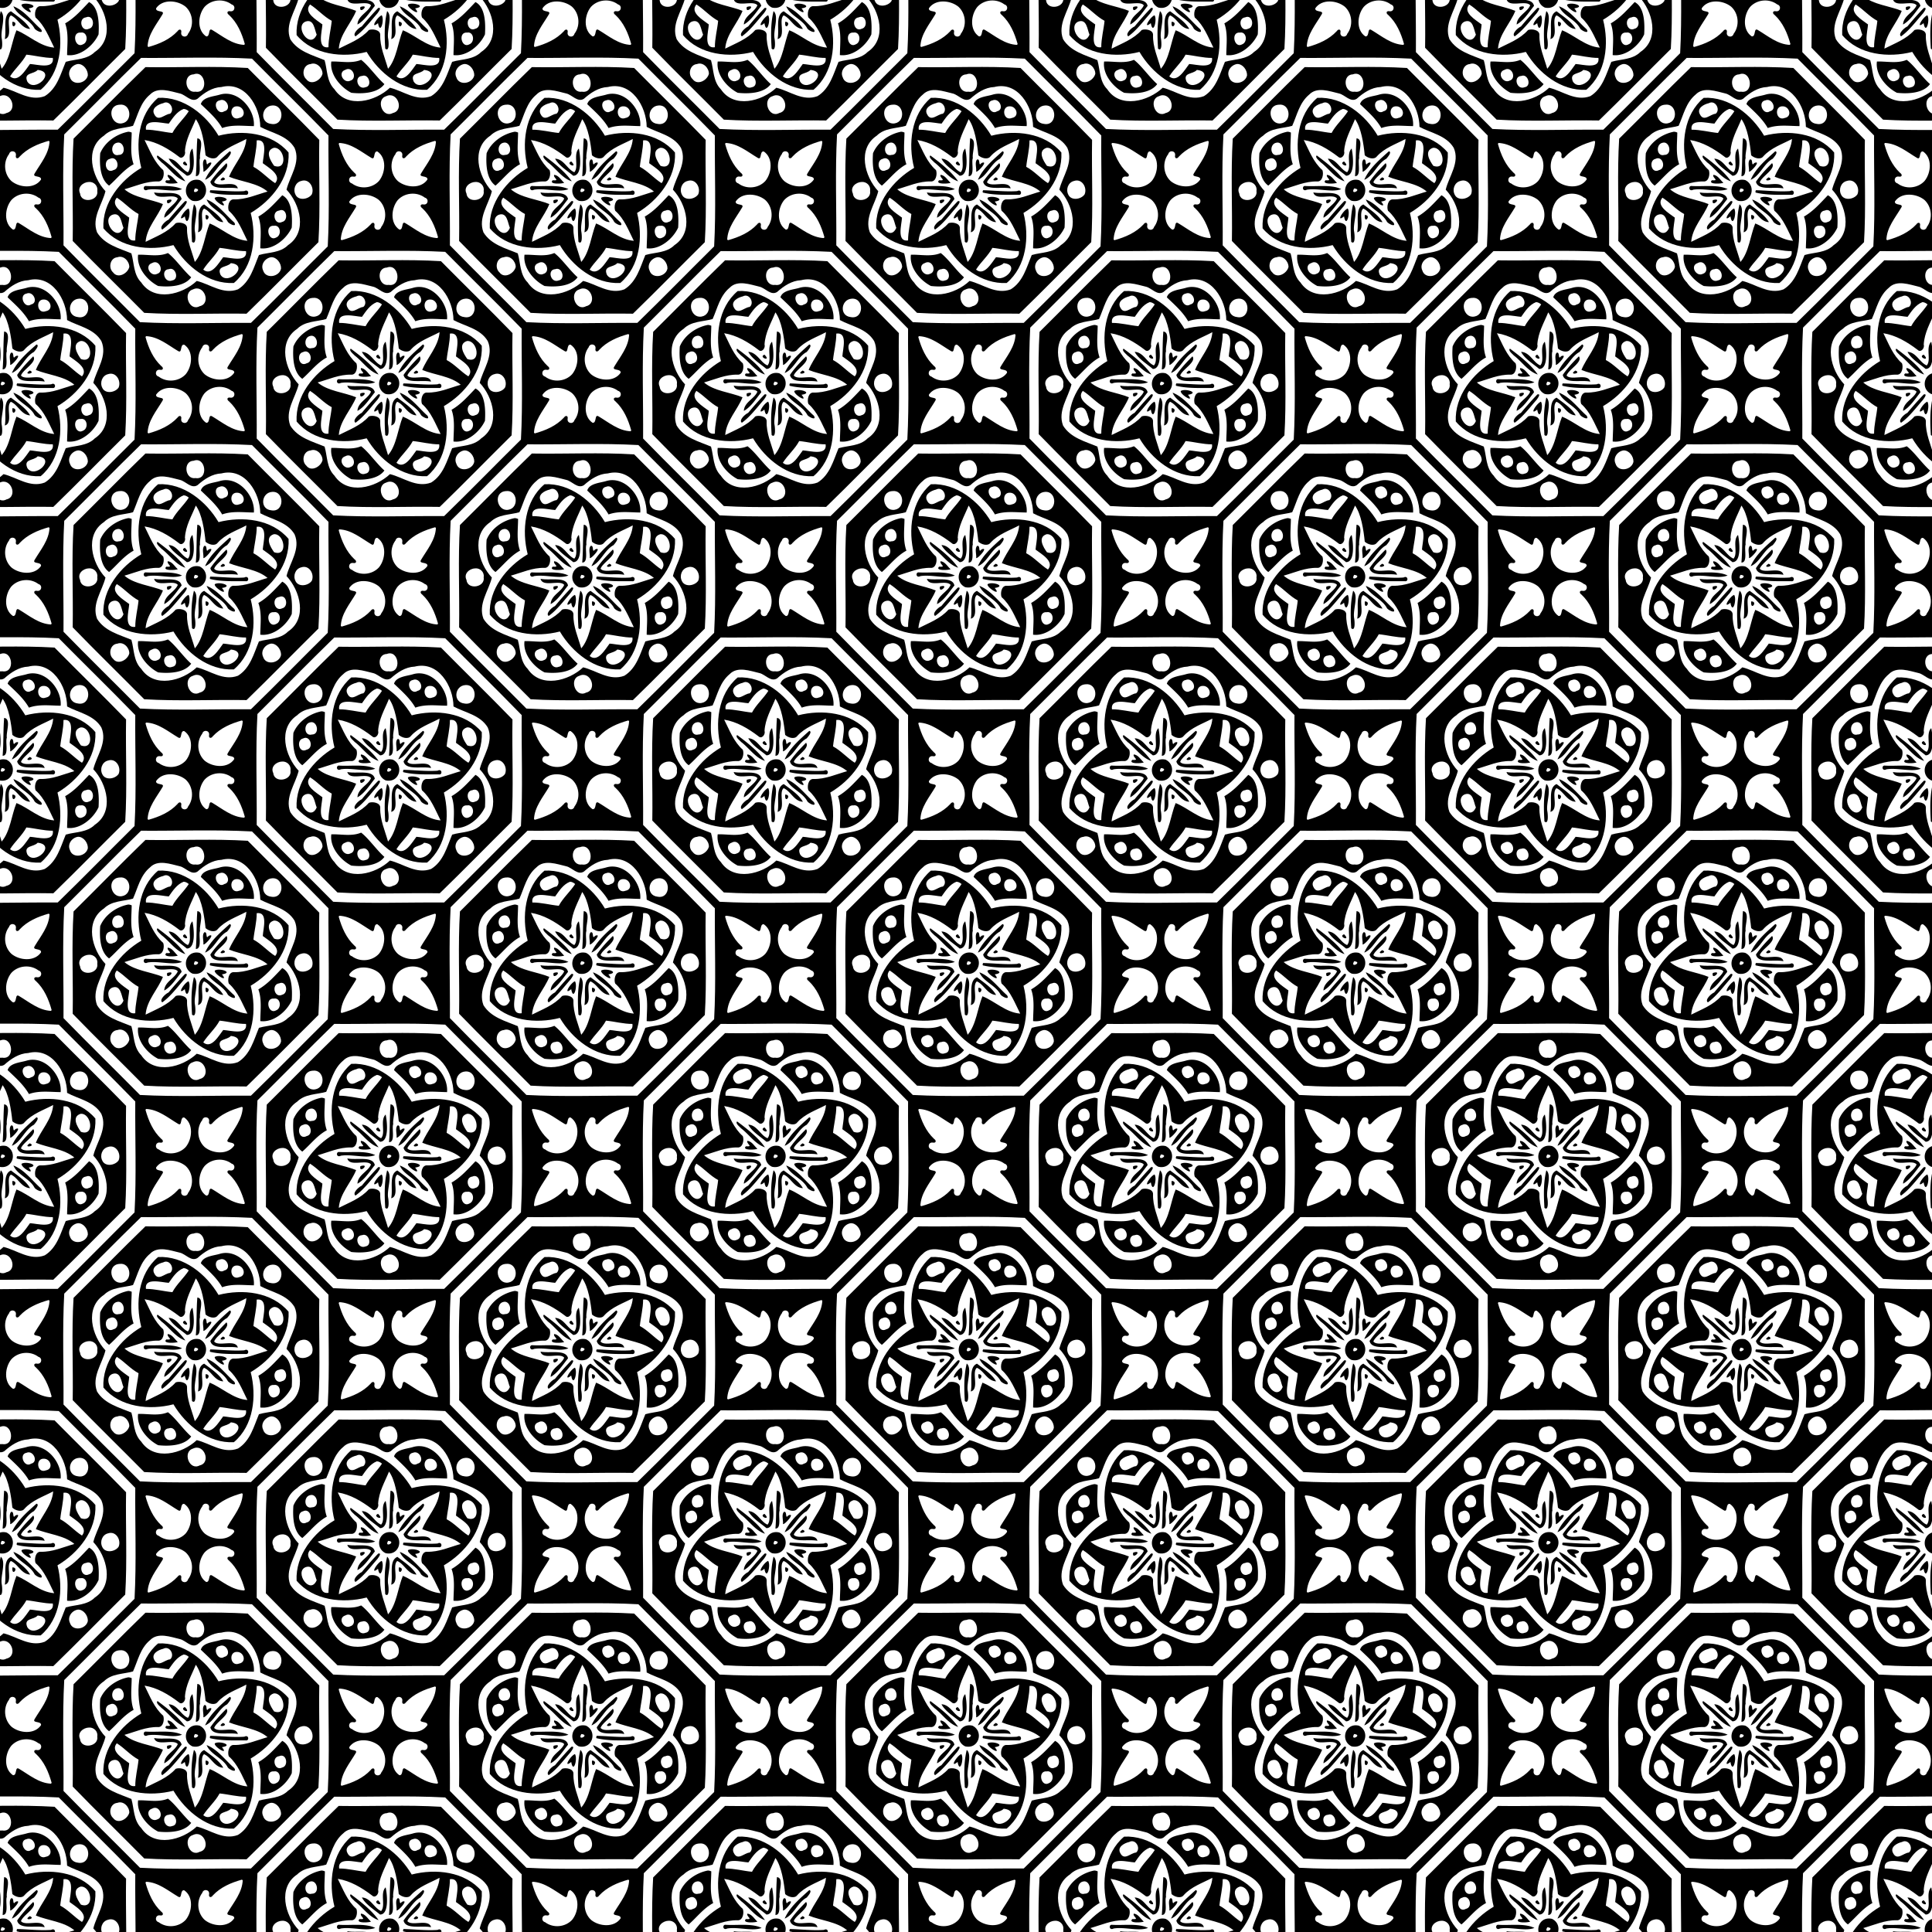 <svg xmlns="http://www.w3.org/2000/svg" xmlns:xlink="http://www.w3.org/1999/xlink" width="1478.324" height="1478.324" viewBox="0 0 1108.743 1108.743"><rect x="0" y="0" width="1108.743" height="1108.743" fill="#808080" stroke="none"/><defs><clipPath clipPathUnits="userSpaceOnUse" id="a"><path d="M0 0h1108.743v1108.743H0z" opacity=".587"/></clipPath></defs><g clip-path="url(#a)"><path d="M0 0h1108.743v1108.743H0z" fill="#fff"/><path d="M79.957 1074.299v64.948h64.948v-64.948H79.957zm58.759 4.423h.002l.013.01.565.261c-.265 6.976-5.08 12.608-8.512 18.377-1.66 2.596 3.927.966 3.636 3.53-3.678 5.45-12.26 4.72-16.941.92-4.283-3.93-4.922-10.864-1.406-15.529.696-2.528 4.272-1.913 3.934.693-.419 1.863 1.094 2.304 2.09.815 4.436-4.773 10.457-7.341 16.62-9.073zm-54.933 1.186c6.976.265 12.608 5.08 18.377 8.512 2.597 1.66.966-3.929 3.531-3.637 5.45 3.678 4.719 12.26.919 16.942-3.93 4.283-10.864 4.922-15.528 1.406-2.529-.696-1.914-4.271.692-3.934 1.863.419 2.304-1.094.815-2.089-4.773-4.437-7.341-10.46-9.073-16.622l.006-.013.26-.566zm42.149 29.098c2.467-.01 4.943.734 6.984 2.272 2.528.697 1.914 4.272-.692 3.935-1.864-.42-2.304 1.093-.816 2.089 4.774 4.437 7.342 10.46 9.074 16.622l-.006.012-.261.565c-6.976-.265-12.608-5.08-18.377-8.512-2.597-1.66-.966 3.927-3.531 3.636-5.45-3.678-4.72-12.26-.919-16.941 2.21-2.409 5.37-3.666 8.544-3.678zm-28.26.578c3.19-.023 6.506 1.11 8.847 3.01 4.283 3.93 4.922 10.864 1.406 15.528-.696 2.528-4.271 1.914-3.934-.692.419-1.864-1.094-2.304-2.09-.816-4.436 4.774-10.458 7.342-16.62 9.074l-.013-.01-.566-.261c.265-6.976 5.08-12.608 8.512-18.377 1.66-2.597-3.929-.966-3.637-3.531 1.839-2.725 4.905-3.905 8.095-3.928z" id="b" opacity="1" fill="#000" fill-opacity="1" stroke="none"/><use x="0" y="0" xlink:href="#b" id="c" transform="translate(221.749)" width="100%" height="100%"/><use x="0" y="0" xlink:href="#b" id="d" transform="translate(443.497)" width="100%" height="100%"/><use x="0" y="0" xlink:href="#c" id="e" transform="translate(443.497)" width="100%" height="100%"/><use x="0" y="0" xlink:href="#b" id="f" transform="translate(886.995)" width="100%" height="100%"/><use x="0" y="0" xlink:href="#b" id="g" transform="translate(-110.874 -110.874)" width="100%" height="100%"/><use x="0" y="0" xlink:href="#c" id="h" transform="translate(-110.874 -110.874)" width="100%" height="100%"/><use x="0" y="0" xlink:href="#d" id="i" transform="translate(-110.874 -110.874)" width="100%" height="100%"/><use x="0" y="0" xlink:href="#e" id="j" transform="translate(-110.874 -110.874)" width="100%" height="100%"/><use x="0" y="0" xlink:href="#f" id="k" transform="translate(-110.874 -110.874)" width="100%" height="100%"/><use x="0" y="0" xlink:href="#b" id="l" transform="translate(0 -221.749)" width="100%" height="100%"/><use x="0" y="0" xlink:href="#c" id="m" transform="translate(0 -221.749)" width="100%" height="100%"/><use x="0" y="0" xlink:href="#d" id="n" transform="translate(0 -221.749)" width="100%" height="100%"/><use x="0" y="0" xlink:href="#e" id="o" transform="translate(0 -221.749)" width="100%" height="100%"/><use x="0" y="0" xlink:href="#f" id="p" transform="translate(0 -221.749)" width="100%" height="100%"/><use x="0" y="0" xlink:href="#g" id="q" transform="translate(0 -221.749)" width="100%" height="100%"/><use x="0" y="0" xlink:href="#h" id="r" transform="translate(0 -221.749)" width="100%" height="100%"/><use x="0" y="0" xlink:href="#i" id="s" transform="translate(0 -221.749)" width="100%" height="100%"/><use x="0" y="0" xlink:href="#j" id="t" transform="translate(0 -221.749)" width="100%" height="100%"/><use x="0" y="0" xlink:href="#k" id="u" transform="translate(0 -221.749)" width="100%" height="100%"/><use x="0" y="0" xlink:href="#b" id="v" transform="translate(0 -443.497)" width="100%" height="100%"/><use x="0" y="0" xlink:href="#c" id="w" transform="translate(0 -443.497)" width="100%" height="100%"/><use x="0" y="0" xlink:href="#d" id="x" transform="translate(0 -443.497)" width="100%" height="100%"/><use x="0" y="0" xlink:href="#e" id="y" transform="translate(0 -443.497)" width="100%" height="100%"/><use x="0" y="0" xlink:href="#f" id="z" transform="translate(0 -443.497)" width="100%" height="100%"/><use x="0" y="0" xlink:href="#g" id="A" transform="translate(0 -443.497)" width="100%" height="100%"/><use x="0" y="0" xlink:href="#h" id="B" transform="translate(0 -443.497)" width="100%" height="100%"/><use x="0" y="0" xlink:href="#i" id="C" transform="translate(0 -443.497)" width="100%" height="100%"/><use x="0" y="0" xlink:href="#j" id="D" transform="translate(0 -443.497)" width="100%" height="100%"/><use x="0" y="0" xlink:href="#k" id="E" transform="translate(0 -443.497)" width="100%" height="100%"/><use x="0" y="0" xlink:href="#l" id="F" transform="translate(0 -443.497)" width="100%" height="100%"/><use x="0" y="0" xlink:href="#m" id="G" transform="translate(0 -443.497)" width="100%" height="100%"/><use x="0" y="0" xlink:href="#n" id="H" transform="translate(0 -443.497)" width="100%" height="100%"/><use x="0" y="0" xlink:href="#o" id="I" transform="translate(0 -443.497)" width="100%" height="100%"/><use x="0" y="0" xlink:href="#p" id="J" transform="translate(0 -443.497)" width="100%" height="100%"/><use x="0" y="0" xlink:href="#q" id="K" transform="translate(0 -443.497)" width="100%" height="100%"/><use xlink:href="#r" transform="translate(0 -443.497)" width="100%" height="100%"/><use xlink:href="#s" transform="translate(0 -443.497)" width="100%" height="100%"/><use xlink:href="#t" transform="translate(0 -443.497)" width="100%" height="100%"/><use xlink:href="#u" transform="translate(0 -443.497)" width="100%" height="100%"/><use xlink:href="#v" transform="translate(0 -443.497)" width="100%" height="100%"/><use xlink:href="#w" transform="translate(0 -443.497)" width="100%" height="100%"/><use xlink:href="#x" transform="translate(0 -443.497)" width="100%" height="100%"/><use xlink:href="#y" transform="translate(0 -443.497)" width="100%" height="100%"/><use xlink:href="#z" transform="translate(0 -443.497)" width="100%" height="100%"/><use x="0" y="0" xlink:href="#A" id="L" transform="translate(0 -443.497)" width="100%" height="100%"/><use xlink:href="#B" transform="translate(0 -443.497)" width="100%" height="100%"/><use xlink:href="#C" transform="translate(0 -443.497)" width="100%" height="100%"/><use xlink:href="#D" transform="translate(0 -443.497)" width="100%" height="100%"/><use xlink:href="#E" transform="translate(0 -443.497)" width="100%" height="100%"/><use xlink:href="#F" transform="translate(0 -443.497)" width="100%" height="100%"/><use xlink:href="#G" transform="translate(0 -443.497)" width="100%" height="100%"/><use xlink:href="#H" transform="translate(0 -443.497)" width="100%" height="100%"/><use xlink:href="#I" transform="translate(0 -443.497)" width="100%" height="100%"/><use xlink:href="#J" transform="translate(0 -443.497)" width="100%" height="100%"/><use xlink:href="#g" transform="translate(1108.743)" width="100%" height="100%"/><use xlink:href="#q" transform="translate(1108.743)" width="100%" height="100%"/><use xlink:href="#A" transform="translate(1108.743)" width="100%" height="100%"/><use xlink:href="#K" transform="translate(1108.743)" width="100%" height="100%"/><use xlink:href="#L" transform="translate(1108.743)" width="100%" height="100%"/><g transform="translate(-1678.4 323.143)"><g id="M"><path d="M47.134 169h65.732c15.888 15.5 31.533 31.28 47.134 47.071v65.795c-15.504 15.888-31.28 31.533-47.071 47.134H47.134C31.246 313.5 15.601 297.72 0 281.929V216.07C15.601 200.281 31.246 184.5 47.134 169m1.343 3.968c-14.853 14.444-29.345 29.32-44.09 43.896-1.129 21.014-.263 42.48-.419 63.66 14.444 14.852 29.32 29.344 43.896 44.09 21.014 1.128 42.48.262 63.66.418 14.852-14.444 29.344-29.32 44.09-43.896 1.128-21.014.262-42.48.418-63.66-14.444-14.852-29.32-29.344-43.896-44.09-21.014-1.128-42.48-.262-63.66-.418z" transform="translate(1600 535)"/><path d="M50.99 178.25c19.532.316 39.35-.69 58.715.486 13.626 13.802 27.55 27.327 41.045 41.255-.32 19.53.69 39.348-.486 58.714-13.802 13.626-27.331 27.55-41.255 41.045-19.53-.32-39.348.69-58.714-.486-13.626-13.802-27.55-27.331-41.045-41.255.316-19.53-.69-39.348.486-58.714 13.802-13.626 27.327-27.55 41.255-41.045m27.672 4.143c-6.284.132-5.039 10.957 1.084 9.955 7.645 1.216 5.894-12.625-1.084-9.955m15.975 7.266c-5.354.224-9.906 3.317-13.767 6.75-3.54 2.257-6.765-2.218-10.009-3.01-5.457-1.255-12.693-4.095-17.24.598-5.603 4.625-6.96 11.715-9.756 17.93-5.631 1.615-12.163 1.153-16.685 5.657-11.259 7.499-6.999 23.484.865 31.854-1.848 7.66-8.029 15.188-4.82 23.65 4.378 7.07 12.62 9.07 19.702 12.046 1.614 5.631 1.152 12.163 5.656 16.685 7.499 11.254 23.484 6.999 31.854-.865 7.66 1.843 15.188 8.029 23.65 4.82 7.07-4.378 9.07-12.62 12.046-19.702 5.631-1.62 12.163-1.152 16.685-5.656 11.254-7.499 6.999-23.484-.865-31.854 1.858-7.737 8.272-15.513 4.61-23.975-4.338-7.203-13.067-8.487-19.662-12.056-.097-11.619-8.686-26.286-22.264-22.872m-58.485 10.154c-7.684.458-5.106 11.969 1.391 10.704 6.385-1.07 5.165-11.647-1.39-10.704m87.552.453c-6.206.355-7.32 9.867-.574 10.563 7.66 1.497 7.873-11.152.574-10.563m16.7 43.307c-3.419.792-4.887 4.892-3.258 7.946 1.746 3.594 7.47 2.621 9.352-.32 1.556-3.818-1.552-9.168-6.094-7.626m-121.867.578c-3.293.083-6.823 3.016-5.078 6.585.55 5.997 10.894 4.392 9.887-1.483.511-2.899-2.013-5.34-4.81-5.102m16.322 43.22c-4.154.33-5.36 6.137-2.422 8.7 2.757 3.813 8.428.57 9.293-3.142.01-3.36-3.37-6.896-6.871-5.558m88.325-.044c-3.443.428-6.293 4.158-4.668 7.596 1.532 5.14 9.371 3.687 10.295-1.07.107-3.049-2.436-6.584-5.627-6.526m-44.965 18.5c-6.055 1.78-2.154 12.921 3.91 9.62 6.716-1.494 2.568-12.825-3.91-9.62z" transform="translate(1600 535)"/><path transform="matrix(.8 0 0 .8 1600 535)" d="M121.936 241.906a15.305 15.305 0 00-4.836.639c-4.316 1.343-12.224 1.665-13.61 6.814 5.538 5.344 11.422 10.383 15.276 17.149 7.288-2.62 15.13-1.446 22.754-1.385.893-10.527-8.49-22.892-19.584-23.217zm-3.553 4.446c4.196-.241 6.896 7.088 1.916 8.113-4.851 3.325-9.017-6.819-3.26-7.78.46-.202.91-.309 1.344-.333zm10.611 4.587c.188-.01.383-.01.586 0 4.827.037 6.925 7.374 1.32 8.334-6.071 2.42-7.717-8.006-1.906-8.334zm-77.14 18.24a3.1 3.1 0 00-.7.022c-8.425 1.727-16.51 7.417-19.86 15.387-.552 7.501-.273 18.46 6.378 23.22 5.763-5.02 10.613-11.56 17.586-15.324-2.62-7.288-1.446-15.13-1.385-22.754-.647-.241-1.326-.497-2.02-.55zm-7.536 7.753c4.425-.003 5.71 8.902.301 8.828-5.599 1.623-6.442-7.684-1.226-8.705.321-.085.63-.123.925-.123zM40 288.17c3.945.013 5.521 7.473.809 8.473-5.569 3.082-7.667-6.883-2.633-7.983.649-.343 1.26-.492 1.824-.49zm121.89 26.57c-5.343 5.538-10.382 11.422-17.148 15.276 2.62 7.288 1.44 15.13 1.385 22.754 9.368 1.215 18.852-6.736 22.578-14.858.42-7.228.468-19.44-6.814-23.172zm-.4 10.602c3.836.227 4.531 7.625.334 8.498-5.52 2.79-7.981-7.459-2.164-8.115.671-.3 1.282-.416 1.83-.383zm-4.771 11.22c4.071.082 4.74 7.03.717 8.506-5.593 3.143-8.3-8.979-1.577-8.425.302-.06.588-.086.86-.08zm-76.852 19.612c-6.766 2.845-14.268 1.002-21.387 1.203-1.246 9.252 6.566 18.425 14.366 22.437 7.623.852 18.819.475 23.713-6.236-5.812-5.18-11.245-13.234-16.692-17.404zm-9.437 6.59c4.1-.213 6.315 6.986 1.752 8.316-4.718 2.444-9.525-5.884-3.61-7.732.648-.372 1.272-.554 1.858-.584zm11.435 4.722c3.92-.004 5.828 7.634 1.096 8.323-5.611 2.291-8.505-7.77-2.371-8.061a3.38 3.38 0 011.275-.262z"/><path d="M58.271 195.864c14.648-.734 27.57 9.766 34.66 21.749 13.7-3.521 30.624-1.76 40.205 9.658.734 14.648-9.766 27.57-21.749 34.66 3.521 13.7 1.76 30.624-9.658 40.205-14.648.734-27.57-9.766-34.66-21.749-13.7 3.521-30.624 1.76-40.205-9.658-.734-14.648 9.766-27.57 21.749-34.66-3.521-13.7-1.76-30.624 9.658-40.205m2.928 3.07c-2.87.665-7.057 2.888-5.13 6.385 2.27 4.561 5.898-.088 9.069-.321 2.918-2.286-.17-8.132-3.94-6.065m11.697 3.307c-3.91 1.532-6.2 5.17-8.51 8.428-4.071-.204-14.08-3.22-13.102 3.487 5.13-.02 10.1 1.386 15.173 1.882 2.466-4.62 6.59-8.107 9.4-12.47-.816-.724-1.838-1.303-2.961-1.327m7.008 5.87c-2.417 5.977-5.856 11.575-6.254 18.495.69 1.955-1.644 4.858-3.458 3.05-5.987-4.548-12.45-8.39-19.701-9.572 3.064 6.026 5.447 12.65 10.684 17.255.813 1.93.195 6.75-2.976 6.522-6.726-.185-12.931 2.699-19.258 4.479 5.641 4.936 15.236 5.665 22.084 8.5-2.767 7.028-9.367 13.545-9.94 21.671 6.025-3.064 12.649-5.447 17.254-10.684 1.93-.813 6.75-.195 6.522 2.976-.185 6.726 2.699 12.931 4.479 19.258 4.936-5.641 5.665-15.236 8.5-22.084 7.028 2.767 13.545 9.367 21.671 9.94-3.064-6.025-5.447-12.649-10.684-17.254-.813-1.93-.195-6.75 2.976-6.522 6.726.185 12.931-2.699 19.258-4.479-5.641-4.936-15.236-5.665-22.084-8.5 2.767-7.028 9.367-13.545 9.94-21.671-5.65 2.986-12.026 5.053-16.442 9.95-1.629 2.208-5.34.948-6.983-.603-.691-6.765-2.048-15.835-5.588-20.727m34.942 12.173c.02 5.13-1.386 10.1-1.882 15.173 4.625 2.456 8.087 6.614 12.474 9.381 3.978-4.659-3.89-8.963-7.11-11.453.214-4.07 3.224-14.079-3.482-13.101m9.795 4.274c-5.374 1.741-1.795 7.587.204 10.335 8.146 2.898 5.996-10.947-.204-10.335m-90.077 28.606c-3.978 4.659 3.89 8.958 7.11 11.453-.214 4.07-3.224 14.074 3.482 13.101-.02-5.135 1.386-10.1 1.882-15.173-4.625-2.456-8.087-6.619-12.474-9.381m-2.602 9.833c-6.521 2.758 2.631 16.278 6.434 7.485-1.279-2.903-1.512-9.23-6.434-7.485m61.583 18.967c-2.456 4.625-6.619 8.087-9.381 12.474 4.659 3.978 8.958-3.89 11.453-7.11 4.07.214 14.074 3.224 13.101-3.482-5.135.02-10.1-1.386-15.173-1.882m6.478 8.768c-2.3 2.631-8.238 1.323-5.938 6.707 4.236 6.653 16.885-5.588 5.938-6.707z" transform="translate(1600 535)"/><path transform="matrix(.8 0 0 .8 1600 535)" d="M100.979 273.883c-.748 8.954-.328 18.097-1.1 27.13 4.754.104 1.77-9.982 3.021-12.954-.674-4.055 3.325-13.514-1.921-14.176zm-3.526 7.33c-4.213 4.14.22 13.187-3.252 16.986-5.003-2.024-7.574-9.514-13.781-9.709 2.626 4.96 8.576 8.522 13.008 12.23 6.826.05 5.01-15.173 4.025-19.507zm26.705 1.976c-6.474 5.848-14.133 12.286-17.635 20.438 6.627-2.693 9.296-11.6 15.776-15.064.839-.985 4.321-4.875 1.86-5.374zm-51.72 3.002c-1.618 1.295 1.872 3.795 2.76 4.89 5.786 4.321 10.152 11.366 17.179 13.646-4.809-7.003-13.167-13.52-19.94-18.536zm33.894 2.842c-.133.012-.281.05-.447.12-1.727 2.115-.286 5.98-.59 8.607.979.875 9.452-8.6 3.756-6.102-2.268 2.987-.73-2.806-2.719-2.625zm-14.32 1.457c-4.724 1.866 5.38 5.417 0 0zm29.836 1.197c-4.098 4.146-8.255 8.463-11.543 13.338 1.47 6.67 13.003 3.385 19.726 4.784-1.635-6.34-13.837-.388-16.98-4.358 1.38-4.352 11.879-9.727 8.797-13.763zm-42.11 8.426c-.839 2.122 4.638 4.316-1.01 3.848-3.258 3.13 6.955 2.554 8.202 1.824-2.189-1.939-4.049-5.477-7.192-5.672zm39.649 1.77c-5.654 3.653 4.978 2.103 0 0zm-19.424 1.697c-7.875.38-10.117 11.478-2.547 15.092 9.927 2.243 13.514-10.856 5.168-14.844a9.757 9.757 0 00-2.621-.248zm-36.227 4.506c-2.031.248-1.479 4.267 1.553 2.666 7.927-1.325 18.352 2.2 24.674-.438-6.985-3.434-17.568-1.701-25.787-2.224a1.798 1.798 0 00-.44-.004zm35.51 1.766c6.45.601-3.191 5.495 0 0zm11.385 1.228c-.71-.098-1 1.919-.162 1.805 8.261 1.933 16.936 1.434 25.355 1.525 2.535.316 2.115-4.382-1.113-2.662-7.964.578-15.952-.418-23.934-.62a.445.445 0 00-.146-.048zm-40.662 1.611c1.635 6.34 13.837.382 16.98 4.358-2.024 5.003-9.514 7.568-9.709 13.781 5.04-2.76 8.753-8.735 12.455-13.355-1.47-6.67-13.003-3.385-19.726-4.784zm46.965 3.186c-1.317-.05-2.6.133-3.444.668-.784 2.413 10.498 9.21 5.112 2.717 6.515-1.008 2.28-3.237-1.668-3.385zm-9.31 1.896c2.692 6.627 11.598 9.296 15.064 15.776.765 1.617 7.1 4.62 4.765.71-6.352-5.555-11.824-13.404-19.83-16.486zm-26.153.06c-.485.009-1.174.135-2.121.427-1.17 5.228 5.51-.481 2.12-.426zm11.105 1.083a3.378 3.378 0 00-.478.092c-4.104 4.267-8.044 8.759-11.807 13.263-2.28.96-6.936 5.459-4.45 7.04 6.092-4.414 10.73-10.82 15.69-16.45.707-.997 3.13-4.164 1.045-3.945zm5.96 2.303c-2.14 8.717-1.921 18.08-1.368 26.925 3.173 2.663 2.394-5.448 2.127-6.98-1.24-6.049 3.392-16.316-.76-19.945zm7.337.117c-6.237 2.687-3.027 13.009-4.432 19.945 6.34-1.635.382-13.837 4.358-16.98 5.003 2.024 7.568 9.514 13.781 9.709-2.881-5.113-8.886-8.984-13.707-12.674zm-11.21 2.88c-3.265 1.18-8.754 10.572-2.675 5.636 1.563 8.924 4.802-2.365 2.674-5.635zm12.267 4.669c-.718 7.24 5.106.09 0 0z"/></g><use x="0" y="0" xlink:href="#M" id="N" transform="translate(110.874 -110.874)" width="100%" height="100%"/><use x="0" y="0" xlink:href="#M" id="O" transform="translate(221.749)" width="100%" height="100%"/><use x="0" y="0" xlink:href="#N" id="P" transform="translate(221.749)" width="100%" height="100%"/><use x="0" y="0" xlink:href="#M" id="Q" transform="translate(443.497)" width="100%" height="100%"/><use x="0" y="0" xlink:href="#N" id="R" transform="translate(443.497)" width="100%" height="100%"/><use x="0" y="0" xlink:href="#O" id="S" transform="translate(443.497)" width="100%" height="100%"/><use x="0" y="0" xlink:href="#P" id="T" transform="translate(443.497)" width="100%" height="100%"/><use x="0" y="0" xlink:href="#M" id="U" transform="translate(886.995)" width="100%" height="100%"/><use x="0" y="0" xlink:href="#N" id="V" transform="translate(886.995)" width="100%" height="100%"/><use x="0" y="0" xlink:href="#O" id="W" transform="translate(886.995)" width="100%" height="100%"/><use x="0" y="0" xlink:href="#M" id="X" transform="translate(0 -221.749)" width="100%" height="100%"/><use x="0" y="0" xlink:href="#N" id="Y" transform="translate(0 -221.749)" width="100%" height="100%"/><use x="0" y="0" xlink:href="#O" id="Z" transform="translate(0 -221.749)" width="100%" height="100%"/><use x="0" y="0" xlink:href="#P" id="aa" transform="translate(0 -221.749)" width="100%" height="100%"/><use x="0" y="0" xlink:href="#Q" id="ab" transform="translate(0 -221.749)" width="100%" height="100%"/><use x="0" y="0" xlink:href="#R" id="ac" transform="translate(0 -221.749)" width="100%" height="100%"/><use x="0" y="0" xlink:href="#S" id="ad" transform="translate(0 -221.749)" width="100%" height="100%"/><use x="0" y="0" xlink:href="#T" id="ae" transform="translate(0 -221.749)" width="100%" height="100%"/><use x="0" y="0" xlink:href="#U" id="af" transform="translate(0 -221.749)" width="100%" height="100%"/><use x="0" y="0" xlink:href="#V" id="ag" transform="translate(0 -221.749)" width="100%" height="100%"/><use x="0" y="0" xlink:href="#W" id="ah" transform="translate(0 -221.749)" width="100%" height="100%"/><use x="0" y="0" xlink:href="#M" id="ai" transform="translate(0 -443.497)" width="100%" height="100%"/><use x="0" y="0" xlink:href="#N" id="aj" transform="translate(0 -443.497)" width="100%" height="100%"/><use x="0" y="0" xlink:href="#O" id="ak" transform="translate(0 -443.497)" width="100%" height="100%"/><use x="0" y="0" xlink:href="#P" id="al" transform="translate(0 -443.497)" width="100%" height="100%"/><use x="0" y="0" xlink:href="#Q" id="am" transform="translate(0 -443.497)" width="100%" height="100%"/><use x="0" y="0" xlink:href="#R" id="an" transform="translate(0 -443.497)" width="100%" height="100%"/><use x="0" y="0" xlink:href="#S" id="ao" transform="translate(0 -443.497)" width="100%" height="100%"/><use x="0" y="0" xlink:href="#T" id="ap" transform="translate(0 -443.497)" width="100%" height="100%"/><use x="0" y="0" xlink:href="#U" id="aq" transform="translate(0 -443.497)" width="100%" height="100%"/><use x="0" y="0" xlink:href="#V" id="ar" transform="translate(0 -443.497)" width="100%" height="100%"/><use x="0" y="0" xlink:href="#W" id="as" transform="translate(0 -443.497)" width="100%" height="100%"/><use x="0" y="0" xlink:href="#X" id="at" transform="translate(0 -443.497)" width="100%" height="100%"/><use xlink:href="#Y" transform="translate(0 -443.497)" width="100%" height="100%"/><use x="0" y="0" xlink:href="#Z" id="au" transform="translate(0 -443.497)" width="100%" height="100%"/><use xlink:href="#aa" transform="translate(0 -443.497)" width="100%" height="100%"/><use x="0" y="0" xlink:href="#ab" id="av" transform="translate(0 -443.497)" width="100%" height="100%"/><use xlink:href="#ac" transform="translate(0 -443.497)" width="100%" height="100%"/><use x="0" y="0" xlink:href="#ad" id="aw" transform="translate(0 -443.497)" width="100%" height="100%"/><use xlink:href="#ae" transform="translate(0 -443.497)" width="100%" height="100%"/><use x="0" y="0" xlink:href="#af" id="ax" transform="translate(0 -443.497)" width="100%" height="100%"/><use xlink:href="#ag" transform="translate(0 -443.497)" width="100%" height="100%"/><use x="0" y="0" xlink:href="#ah" id="ay" transform="translate(0 -443.497)" width="100%" height="100%"/><use xlink:href="#ai" transform="translate(0 -443.497)" width="100%" height="100%"/><use xlink:href="#aj" transform="translate(0 -443.497)" width="100%" height="100%"/><use xlink:href="#ak" transform="translate(0 -443.497)" width="100%" height="100%"/><use xlink:href="#al" transform="translate(0 -443.497)" width="100%" height="100%"/><use xlink:href="#am" transform="translate(0 -443.497)" width="100%" height="100%"/><use xlink:href="#an" transform="translate(0 -443.497)" width="100%" height="100%"/><use xlink:href="#ao" transform="translate(0 -443.497)" width="100%" height="100%"/><use xlink:href="#ap" transform="translate(0 -443.497)" width="100%" height="100%"/><use xlink:href="#aq" transform="translate(0 -443.497)" width="100%" height="100%"/><use xlink:href="#ar" transform="translate(0 -443.497)" width="100%" height="100%"/><use xlink:href="#as" transform="translate(0 -443.497)" width="100%" height="100%"/><use xlink:href="#at" transform="translate(0 -443.497)" width="100%" height="100%"/><use xlink:href="#au" transform="translate(0 -443.497)" width="100%" height="100%"/><use xlink:href="#av" transform="translate(0 -443.497)" width="100%" height="100%"/><use xlink:href="#aw" transform="translate(0 -443.497)" width="100%" height="100%"/><use xlink:href="#ax" transform="translate(0 -443.497)" width="100%" height="100%"/><use xlink:href="#ay" transform="translate(0 -443.497)" width="100%" height="100%"/></g></g></svg>